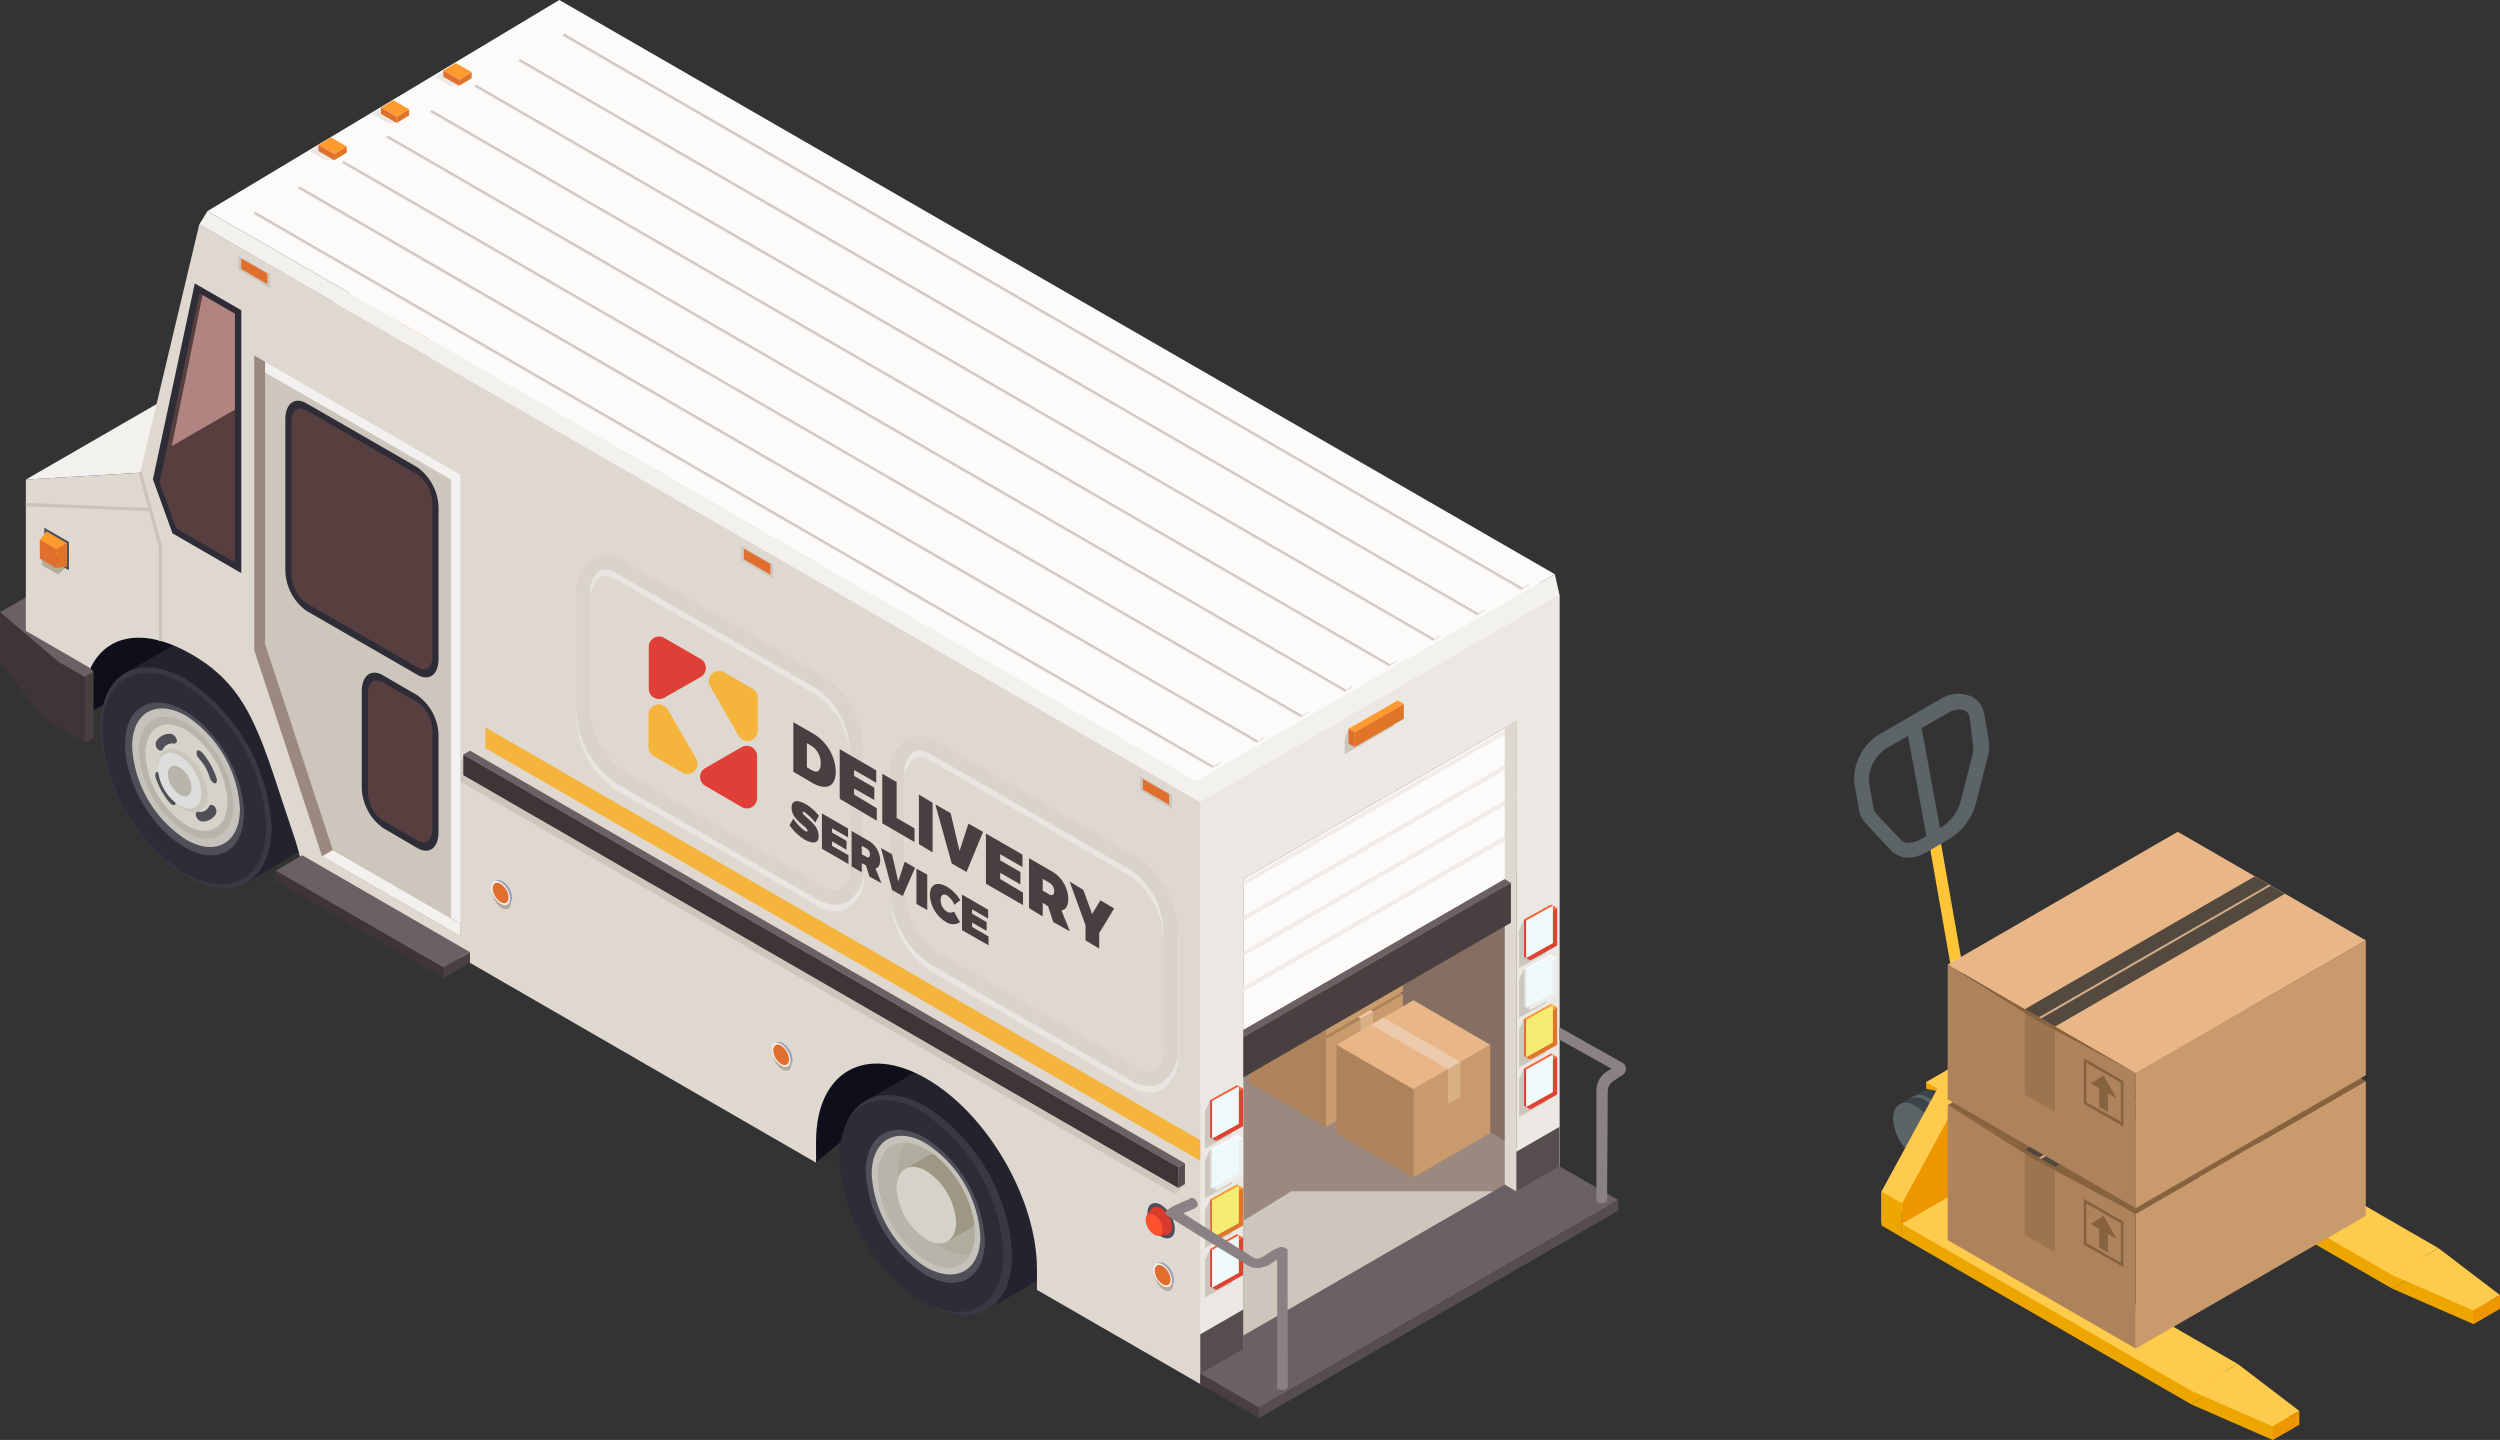 <svg xmlns="http://www.w3.org/2000/svg" viewBox="0 0 182.77 105.27"><rect x="0" y="0" width="182.77" height="105.27" fill="#333333" stroke="none"/><defs><style>.cls-1{isolation:isolate;}.cls-2{fill:#a25900;}.cls-3{fill:#3b4549;}.cls-4{fill:#5c6467;}.cls-5{fill:#ce7400;}.cls-6{fill:#eda600;}.cls-7{fill:#fecb4c;}.cls-8{fill:#ffc536;}.cls-9{fill:#ed9600;}.cls-10{fill:#c99a6b;}.cls-11{fill:#ae835b;}.cls-12{fill:#87623f;}.cls-13{fill:#9c754e;}.cls-14{fill:#54493e;mix-blend-mode:screen;}.cls-15{fill:#d1a986;}.cls-16{fill:#e8b687;}.cls-17{fill:#6b6164;}.cls-18{fill:#0f0e1b;}.cls-19{fill:#f3f1ee;}.cls-20{fill:#e4dfd9;}.cls-21{fill:#2d2c37;}.cls-22{fill:#504f58;}.cls-23{fill:#c2c7d6;}.cls-24{fill:#a5acc2;}.cls-25{fill:#cfd9e7;}.cls-26{fill:#b5bbcd;}.cls-27{fill:#e1e7ef;}.cls-28{fill:#cdc6bc;}.cls-29{fill:#7572a4;}.cls-30{fill:#9b897f;}.cls-31{fill:#ff9a2e;}.cls-32{fill:#f9f1ec;}.cls-33{fill:#c9c3b9;}.cls-34{fill:#3f3436;}.cls-35{fill:#23222d;}.cls-36{fill:#393843;}.cls-37{fill:#c4c2bb;}.cls-38{fill:#b7b4a9;}.cls-39{fill:#d5d2c9;}.cls-40{fill:#cac6bc;}.cls-41{fill:#dddddb;}.cls-42{fill:#b0ac9e;}.cls-43{fill:#9d9783;}.cls-44{fill:#ded8d1;}.cls-45{fill:#b5aa9c;}.cls-46{fill:#9da1bf;}.cls-47{fill:#e06f2e;}.cls-48{fill:#f2f1f0;}.cls-48,.cls-67,.cls-68{mix-blend-mode:multiply;}.cls-49{fill:#573f3f;}.cls-50{fill:#ebe7e3;}.cls-51{fill:#554d4e;}.cls-52{fill:#856f63;}.cls-53{fill:#d9af84;}.cls-54{fill:#ebcbab;}.cls-55{fill:#fcfbfa;}.cls-56{fill:#f0ece9;}.cls-57{fill:#493f41;}.cls-58{fill:#e07427;}.cls-59{fill:#d83b2e;}.cls-60{fill:#ff512e;}.cls-61{fill:#de4231;}.cls-62{fill:#fd6039;}.cls-63{fill:#de4037;}.cls-64{fill:#ededed;}.cls-65{fill:#fbf9ff;}.cls-66{fill:#e0e0e0;}.cls-67{fill:#eefaf9;}.cls-68{fill:#f5ec73;}.cls-69{fill:#b08480;}.cls-70{fill:#e9e5e1;}.cls-71{fill:#d9d3cc;}.cls-72{fill:#f5b53d;}.cls-73{fill:#898184;}</style></defs><title>сourier_2</title><g class="cls-1"><g id="Layer_2" data-name="Layer 2"><g id="Layer_1-2" data-name="Layer 1"><polygon class="cls-2" points="151.36 79.14 152.85 80 152.85 82.48 151.36 81.62 151.36 79.14"/><path class="cls-3" d="M148,80a3.61,3.61,0,0,0-1.64-2.83,1.17,1.17,0,0,0-1.12-.13h0l0,0h0l-.73.42.27.46s0,.11,0,.17A3.6,3.6,0,0,0,146.39,81a1.59,1.59,0,0,0,.27.12l.22.38.66-.38h.05A1.17,1.17,0,0,0,148,80Z"/><path class="cls-4" d="M144.05,78.52a3.6,3.6,0,0,0,1.64,2.83c.9.53,1.64.11,1.64-.93a3.63,3.63,0,0,0-1.64-2.83C144.78,77.06,144.05,77.48,144.05,78.52Z"/><path class="cls-3" d="M147.05,80.58a3.63,3.63,0,0,0-1.64-2.83,1.17,1.17,0,0,0-1.12-.13h0l0,0h0l-.74.42.28.46a.79.79,0,0,0,0,.17,3.63,3.63,0,0,0,1.65,2.83,1.51,1.51,0,0,0,.26.12l.23.38.66-.38h0l0,0h0A1.15,1.15,0,0,0,147.05,80.58Z"/><path class="cls-4" d="M143.06,79.09a3.63,3.63,0,0,0,1.64,2.83c.91.53,1.65.11,1.65-.93a3.61,3.61,0,0,0-1.65-2.83C143.8,77.63,143.06,78.05,143.06,79.09Z"/><polygon class="cls-5" points="146.79 82.59 146.79 84.22 145.93 84.71 143.55 78.73 145.21 79.08 146.79 82.59"/><polygon class="cls-6" points="145.93 83.09 145.93 84.71 142.69 82.34 142.69 79.22 144.34 79.58 145.93 83.09"/><polygon class="cls-6" points="142.57 80.59 146.67 78.22 146.67 77.77 140.81 79.11 140.81 79.57 142.57 80.59"/><polygon class="cls-7" points="142.57 80.13 146.67 77.77 144.9 76.75 140.81 79.11 142.57 80.13"/><path class="cls-3" d="M143.38,82.71a3.63,3.63,0,0,0-1.64-2.83,1.2,1.2,0,0,0-1.12-.14h-.05l-.73.43.27.45c0,.06,0,.11,0,.17a3.61,3.61,0,0,0,1.65,2.83,2.1,2.1,0,0,0,.26.13l.23.37.66-.38h0l0,0h0A1.15,1.15,0,0,0,143.38,82.71Z"/><path class="cls-4" d="M139.39,81.22A3.64,3.64,0,0,0,141,84.05c.91.52,1.65.1,1.65-.94A3.61,3.61,0,0,0,141,80.28C140.13,79.76,139.39,80.18,139.39,81.22Z"/><path class="cls-3" d="M142.39,83.27a3.61,3.61,0,0,0-1.64-2.83,1.15,1.15,0,0,0-1.11-.13h0l0,0h0l-.73.42.28.46a1,1,0,0,0,0,.17,3.63,3.63,0,0,0,1.64,2.83,1.59,1.59,0,0,0,.27.12l.23.38.66-.38h0A1.17,1.17,0,0,0,142.39,83.27Z"/><path class="cls-4" d="M138.41,81.78a3.63,3.63,0,0,0,1.64,2.84c.91.52,1.64.1,1.64-.94a3.6,3.6,0,0,0-1.64-2.83C139.14,80.32,138.41,80.74,138.41,81.78Z"/><polygon class="cls-5" points="146.67 77.77 146.67 78.22 142.57 80.59 142.57 80.13 146.67 77.77"/><rect class="cls-8" x="142.56" y="61.1" width="0.85" height="18.28" transform="translate(-9.99 25.78) rotate(-9.95)"/><path class="cls-4" d="M139.56,62.7a1.79,1.79,0,0,1-1.32-.53l-1.86-2a1.82,1.82,0,0,1-.48-1l-.34-1.94a3.87,3.87,0,0,1,2-3.64l4.26-2.46a2.44,2.44,0,0,1,2.24-.24,1.72,1.72,0,0,1,1,1.31l.34,1.94a2.64,2.64,0,0,1-.07,1.14l-.9,3.55a4.33,4.33,0,0,1-2,2.55l-1.4.82A3,3,0,0,1,139.56,62.7Zm3.69-10.83a1.84,1.84,0,0,0-.89.28L138.1,54.6a2.82,2.82,0,0,0-1.47,2.52l.33,1.94a.86.86,0,0,0,.19.42L139,61.42c.28.29.86.26,1.45-.08l1.4-.81a3.27,3.27,0,0,0,1.47-1.89l.91-3.55a1.65,1.65,0,0,0,0-.69L144,52.46a.68.68,0,0,0-.36-.52A1,1,0,0,0,143.25,51.87Z"/><path class="cls-7" d="M145.15,73.14a4.21,4.21,0,0,1,1.44-1.49,1.49,1.49,0,0,1,1.43-.17l1.5.86-.13.08,6.23,4.26V79L137.55,89.4V87.11Z"/><path class="cls-9" d="M139.05,88v2.49L143.26,88l0-1.79,9.55-5.52v1.76L157.11,80V77.54l-7.6-5.2a1.49,1.49,0,0,0-1.43.17A4.21,4.21,0,0,0,146.64,74Z"/><polygon class="cls-6" points="174.87 94.2 178.27 92.24 153.71 81 153.71 81.99 174.87 94.2"/><polygon class="cls-6" points="174.87 94.2 178.27 92.24 182.77 95.67 180.82 96.8 174.87 94.2"/><polygon class="cls-6" points="160.2 102.67 163.6 100.71 139.04 89.47 139.04 90.46 160.2 102.67"/><polygon class="cls-6" points="160.2 102.67 163.6 100.71 168.1 104.14 166.15 105.27 160.2 102.67"/><polygon class="cls-7" points="174.87 93.21 178.27 91.25 157.11 79.03 153.71 81 174.87 93.21"/><polygon class="cls-7" points="174.87 93.21 178.27 91.25 182.77 94.68 180.82 95.81 174.87 93.21"/><polygon class="cls-7" points="160.2 101.68 163.6 99.72 142.45 87.5 139.04 89.47 160.2 101.68"/><polygon class="cls-7" points="160.2 101.68 163.6 99.72 168.1 103.15 166.15 104.28 160.2 101.68"/><polygon class="cls-6" points="137.55 87.11 139.04 87.97 139.04 90.46 137.55 89.59 137.55 87.11"/><polygon class="cls-9" points="182.77 94.68 182.77 95.67 180.82 96.8 180.82 95.81 182.77 94.68"/><polygon class="cls-9" points="168.1 103.15 168.1 104.14 166.15 105.27 166.15 104.28 168.1 103.15"/><rect class="cls-4" x="140.12" y="52.88" width="1.08" height="8.59" transform="translate(-8 26.27) rotate(-10.38)"/><polygon class="cls-10" points="156.14 98.59 172.96 88.89 172.96 79.03 156.14 88.73 156.14 98.59"/><polygon class="cls-11" points="156.14 98.59 142.39 90.66 142.39 80.79 156.14 88.73 156.14 98.59"/><polygon class="cls-12" points="156.14 88.73 142.39 80.79 159.21 71.09 172.96 79.03 156.14 88.73"/><polygon class="cls-13" points="150.24 91.56 148.03 90.28 148.03 84.05 150.24 85.32 150.24 91.56"/><polygon class="cls-14" points="150.24 85.32 167.05 75.62 164.84 74.34 148.03 84.05 150.24 85.32"/><polygon class="cls-12" points="142.39 80.79 156.14 88.73 148.72 84.76 142.39 80.79"/><polygon class="cls-15" points="149.22 84.73 166.03 75.03 165.88 74.94 149.06 84.64 149.22 84.73"/><path class="cls-12" d="M155.24,92.64,152.34,91V87.64l2.9,1.67Zm-2.71-1.78,2.52,1.45V89.42L152.53,88Z"/><polygon class="cls-12" points="154.11 91.58 153.47 91.21 153.47 89.53 154.11 89.9 154.11 91.58"/><polygon class="cls-12" points="154.74 90.58 152.84 89.48 153.79 88.89 154.74 90.58"/><polygon class="cls-10" points="156.14 88.32 172.96 78.61 172.96 68.75 156.14 78.46 156.14 88.32"/><polygon class="cls-11" points="156.14 88.32 142.39 80.38 142.39 70.52 156.14 78.46 156.14 88.32"/><polygon class="cls-16" points="156.14 78.46 142.39 70.52 159.21 60.81 172.96 68.75 156.14 78.46"/><polygon class="cls-13" points="150.24 81.28 148.03 80.01 148.03 73.78 150.24 75.05 150.24 81.28"/><polygon class="cls-14" points="150.24 75.05 167.05 65.34 164.84 64.07 148.03 73.78 150.24 75.05"/><polygon class="cls-12" points="142.39 70.52 156.14 78.46 148.72 74.49 142.39 70.52"/><polygon class="cls-15" points="149.22 74.46 166.03 64.75 165.88 64.67 149.06 74.37 149.22 74.46"/><path class="cls-12" d="M155.24,82.37l-2.9-1.67V77.36l2.9,1.68Zm-2.71-1.78L155.05,82V79.15l-2.52-1.46Z"/><polygon class="cls-12" points="154.11 81.3 153.47 80.93 153.47 79.26 154.11 79.63 154.11 81.3"/><polygon class="cls-12" points="154.74 80.31 152.84 79.21 153.79 78.62 154.74 80.31"/><polygon class="cls-17" points="26.15 29.66 0 44.76 4.29 48.41 6.2 49.5 33.36 33.82 26.15 29.66"/><polygon class="cls-18" points="6.62 48.85 6.84 49.13 6.62 52.06 10.58 49.75 29.91 63.91 59.66 84.98 63.26 81.99 80.08 92.34 80.49 77.12 8.19 42 6.62 48.85"/><polygon class="cls-19" points="28.16 19.89 1.89 35.06 10.25 34.56 36.52 19.39 28.16 19.89"/><path class="cls-20" d="M28.16,19.89V31l4.72,2.72c1.24-2.58,4.09-2.92,7.42-1,4.46,2.57,5.07,6.27,7.58,13.64.2.59.49,1.81.49,1.81L85.93,69.82c0-.49,0-1,0-1.54,0-5.12,3.61-7.18,8.07-4.61s8.07,8.81,8.07,13.93c0,.54,0,1.05,0,1.52L114,86V43.49L40.84,1.24,36.52,19.39Z"/><path class="cls-21" d="M33.61,38.08a13.79,13.79,0,0,0,6.26,10.8c3.46,2,6.26.4,6.26-3.57a13.78,13.78,0,0,0-6.26-10.8C36.41,32.51,33.61,34.11,33.61,38.08Z"/><path class="cls-21" d="M87.73,69.32A13.81,13.81,0,0,0,94,80.13c3.46,2,6.26.39,6.26-3.57A13.81,13.81,0,0,0,94,65.75C90.53,63.76,87.73,65.35,87.73,69.32Z"/><path class="cls-22" d="M89.64,70.43A9.59,9.59,0,0,0,94,77.93c2.4,1.39,4.35.28,4.35-2.48A9.57,9.57,0,0,0,94,68C91.59,66.56,89.64,67.67,89.64,70.43Z"/><path class="cls-23" d="M90.05,70.66A8.66,8.66,0,0,0,94,77.46c2.18,1.26,3.94.25,3.94-2.24A8.66,8.66,0,0,0,94,68.42C91.81,67.16,90.05,68.16,90.05,70.66Z"/><path class="cls-24" d="M90.44,70.89A7.81,7.81,0,0,0,94,77c2,1.13,3.55.22,3.55-2A7.81,7.81,0,0,0,94,68.87C92,67.74,90.44,68.64,90.44,70.89Z"/><path class="cls-25" d="M91.81,71.68A4.82,4.82,0,0,0,94,75.44c1.2.69,2.18.13,2.18-1.24A4.82,4.82,0,0,0,94,70.44C92.79,69.75,91.81,70.3,91.81,71.68Z"/><path class="cls-22" d="M35.52,39.18a9.6,9.6,0,0,0,4.35,7.51c2.4,1.38,4.35.27,4.35-2.48a9.6,9.6,0,0,0-4.35-7.51C37.47,35.31,35.52,36.42,35.52,39.18Z"/><path class="cls-26" d="M35.93,39.42a8.68,8.68,0,0,0,3.94,6.8c2.18,1.25,3.94.25,3.94-2.25a8.68,8.68,0,0,0-3.94-6.8C37.69,35.91,35.93,36.92,35.93,39.42Z"/><path class="cls-25" d="M36.85,40a6.65,6.65,0,0,0,3,5.21c1.67,1,3,.19,3-1.72a6.67,6.67,0,0,0-3-5.22C38.2,37.26,36.85,38,36.85,40Z"/><path class="cls-27" d="M38.22,40.74a3.65,3.65,0,0,0,1.65,2.85c.91.52,1.65.1,1.65-.94a3.65,3.65,0,0,0-1.65-2.85C39,39.27,38.22,39.69,38.22,40.74Z"/><path class="cls-23" d="M39,41.18a2,2,0,0,0,.9,1.54c.49.29.89.06.89-.51a2,2,0,0,0-.89-1.55C39.37,40.38,39,40.61,39,41.18Z"/><polygon class="cls-26" points="26.03 33.4 30.64 37.15 32.75 38.37 33.24 33.89 26.03 29.73 26.03 33.4"/><polygon class="cls-28" points="59.93 53.27 59.93 19.53 44.86 10.83 44.86 32.37 49.81 47.44 59.93 53.27"/><polygon class="cls-21" points="40.51 5.55 43.9 7.51 43.9 26.73 38.87 23.83 37.45 19.87 40.51 5.55"/><polygon class="cls-29" points="43.45 25.95 43.45 7.77 40.86 6.27 37.93 20.09 39.15 23.47 43.45 25.95"/><polygon class="cls-30" points="48.37 47.06 60.63 54.14 60.63 55.21 48.37 48.13 48.37 47.06"/><polygon class="cls-22" points="29.51 25.48 31.31 26.52 31.31 24.46 29.51 23.42 29.51 25.48"/><polygon class="cls-31" points="29.66 25.39 31.16 26.26 31.16 24.54 29.66 23.68 29.66 25.39"/><path class="cls-32" d="M82.69,61.56a1.53,1.53,0,0,0,.68,1.18c.38.22.69,0,.69-.39a1.52,1.52,0,0,0-.69-1.18C83,61,82.69,61.13,82.69,61.56Z"/><path class="cls-31" d="M82.79,61.62a1.27,1.27,0,0,0,.58,1c.32.19.58,0,.58-.33a1.27,1.27,0,0,0-.58-1C83.05,61.1,82.79,61.25,82.79,61.62Z"/><path class="cls-32" d="M62.19,49.72a1.49,1.49,0,0,0,.68,1.18c.38.22.68.05.68-.39a1.51,1.51,0,0,0-.68-1.18C62.49,49.12,62.19,49.29,62.19,49.72Z"/><path class="cls-31" d="M62.29,49.78a1.27,1.27,0,0,0,.58,1c.32.19.58,0,.58-.33a1.3,1.3,0,0,0-.58-1C62.55,49.27,62.29,49.42,62.29,49.78Z"/><path class="cls-21" d="M48.68,29.49l8.1,4.68c.85.49,1.55,0,1.55-1.18V22a3.73,3.73,0,0,0-1.55-3l-8.1-4.68c-.86-.49-1.56,0-1.56,1.18v11A3.72,3.72,0,0,0,48.68,29.49Z"/><path class="cls-29" d="M57.88,32.81V21.62a2.65,2.65,0,0,0-1.1-2.1l-8.1-4.68c-.61-.35-1.1,0-1.1.83v11.2a2.62,2.62,0,0,0,1.1,2.1l8.1,4.68C57.38,34,57.88,33.63,57.88,32.81Z"/><path class="cls-22" d="M41.59,43.72a.74.74,0,0,1-.76.47c-.14,0-.23.13-.19.32h0a.51.51,0,0,0,.44.38,1.11,1.11,0,0,0,1-.62.53.53,0,0,0-.13-.58h0C41.81,43.57,41.66,43.59,41.59,43.72Z"/><path class="cls-22" d="M38.14,39.67a.73.73,0,0,1,.76-.47c.15,0,.24-.13.19-.32h0a.51.51,0,0,0-.44-.39,1.14,1.14,0,0,0-1,.63.52.52,0,0,0,.14.57h0C37.92,39.82,38.08,39.8,38.14,39.67Z"/><path class="cls-22" d="M39,43.16a3.63,3.63,0,0,1-.79-1.34.68.68,0,0,0-.37-.43h0c-.15,0-.22.17-.12.44a5.57,5.57,0,0,0,1.05,1.77c.2.21.4.24.44.09h0A.66.66,0,0,0,39,43.16Z"/><path class="cls-22" d="M40.76,40.23a3.49,3.49,0,0,1,.8,1.33.65.65,0,0,0,.37.43h0c.15,0,.21-.16.12-.43A5.32,5.32,0,0,0,41,39.79c-.19-.22-.39-.25-.43-.1h0A.69.69,0,0,0,40.76,40.23Z"/><polygon class="cls-33" points="38.12 31.7 37.88 31.7 37.88 24.82 36.41 19.42 36.64 19.36 38.12 24.8 38.12 31.7"/><rect class="cls-33" x="32.59" y="17.35" width="0.24" height="9.11" transform="translate(9.47 53.69) rotate(-87.64)"/><polygon class="cls-34" points="0 48.42 3.23 52.55 6.2 54.27 6.2 52.85 6.2 49.5 4.29 48.41 0 44.76 0 48.42"/><path class="cls-35" d="M23.73,58.24a13.78,13.78,0,0,0-6.26-10.8c-1.72-1-3.29-1.1-4.42-.46h0l0,0-4,2.28v3.06L18,64.54l3.71-2.16a3.05,3.05,0,0,0,.5-.28h0A4.51,4.51,0,0,0,23.73,58.24Z"/><path class="cls-36" d="M19.86,60.47c0,4-2.8,5.57-6.26,3.58A13.81,13.81,0,0,1,7.34,53.24c0-4,2.8-5.57,6.26-3.57A13.79,13.79,0,0,1,19.86,60.47Z"/><path class="cls-21" d="M19.47,60.4c0,3.82-2.69,5.36-6,3.44a13.28,13.28,0,0,1-6-10.4c0-3.81,2.7-5.35,6-3.43A13.26,13.26,0,0,1,19.47,60.4Z"/><ellipse class="cls-22" cx="13.49" cy="56.95" rx="3.54" ry="6.13" transform="translate(-26.9 14.59) rotate(-30.31)"/><path class="cls-37" d="M17.54,59.13c0,2.5-1.76,3.51-3.94,2.25a8.66,8.66,0,0,1-3.94-6.8c0-2.5,1.76-3.5,3.94-2.25A8.69,8.69,0,0,1,17.54,59.13Z"/><path class="cls-38" d="M17.05,58.85c0,2.19-1.54,3.07-3.45,2a7.62,7.62,0,0,1-3.45-6c0-2.19,1.55-3.07,3.45-2A7.58,7.58,0,0,1,17.05,58.85Z"/><path class="cls-39" d="M16.63,58.6c0,1.92-1.36,2.69-3,1.73a6.67,6.67,0,0,1-3-5.22c0-1.91,1.35-2.69,3-1.72A6.66,6.66,0,0,1,16.63,58.6Z"/><path class="cls-40" d="M15.16,58.13c0,1.14-.81,1.61-1.81,1A4,4,0,0,1,11.54,56c0-1.14.81-1.6,1.81-1A4,4,0,0,1,15.16,58.13Z"/><path class="cls-22" d="M11.88,56.89a3.42,3.42,0,0,0,.76,1.35.71.71,0,0,1,.19.54h0c-.05.14-.25.1-.44-.12a5.4,5.4,0,0,1-1-1.79c-.09-.28,0-.47.13-.43h0A.69.69,0,0,1,11.88,56.89Z"/><path class="cls-41" d="M14.72,58c0,1-.71,1.41-1.59.9a3.48,3.48,0,0,1-1.59-2.74c0-1,.71-1.42,1.59-.91A3.51,3.51,0,0,1,14.72,58Z"/><path class="cls-38" d="M14,57.6c0,.54-.39.77-.87.49a1.92,1.92,0,0,1-.86-1.49c0-.55.39-.77.86-.49A1.89,1.89,0,0,1,14,57.6Z"/><path class="cls-22" d="M15.33,56.83a3.42,3.42,0,0,0-.76-1.35.64.64,0,0,1-.19-.54h0c0-.14.25-.1.44.12a5.67,5.67,0,0,1,1,1.79c.09.27,0,.46-.14.42h0A.68.68,0,0,1,15.33,56.83Z"/><path class="cls-22" d="M14.5,59.35a.72.72,0,0,0,.79-.41c.07-.12.23-.14.37,0h0a.5.5,0,0,1,.12.57,1.11,1.11,0,0,1-1,.55.53.53,0,0,1-.44-.4h0C14.25,59.47,14.35,59.35,14.5,59.35Z"/><path class="cls-22" d="M12.71,54.36a.75.75,0,0,0-.8.42c-.07.12-.23.13-.37,0h0a.52.52,0,0,1-.12-.57,1.14,1.14,0,0,1,1.06-.56.55.55,0,0,1,.43.41h0C13,54.25,12.85,54.37,12.71,54.36Z"/><path class="cls-35" d="M77.85,89.49a13.81,13.81,0,0,0-6.26-10.81c-1.83-1.05-3.47-1.1-4.62-.33l-3.91,2.27,2.65,4.32A14.68,14.68,0,0,0,70,91.86l2.33,3.8,3.44-2a3.06,3.06,0,0,0,.63-.37h0A4.57,4.57,0,0,0,77.85,89.49Z"/><path class="cls-36" d="M74,91.72c0,4-2.81,5.57-6.27,3.57a13.79,13.79,0,0,1-6.26-10.8c0-4,2.8-5.57,6.26-3.57A13.8,13.8,0,0,1,74,91.72Z"/><path class="cls-21" d="M73.36,91.65c0,3.82-2.7,5.36-6,3.43a13.26,13.26,0,0,1-6-10.39c0-3.82,2.69-5.35,6-3.43A13.27,13.27,0,0,1,73.36,91.65Z"/><path class="cls-22" d="M72,90.7c0,2.76-1.95,3.87-4.35,2.49a9.59,9.59,0,0,1-4.36-7.51c0-2.76,2-3.87,4.36-2.48A9.6,9.6,0,0,1,72,90.7Z"/><path class="cls-37" d="M71.67,90.38c0,2.5-1.77,3.51-4,2.25a8.71,8.71,0,0,1-3.94-6.8c0-2.5,1.77-3.51,3.94-2.25A8.69,8.69,0,0,1,71.67,90.38Z"/><path class="cls-42" d="M71.27,90.15c0,2.25-1.59,3.16-3.55,2a7.8,7.8,0,0,1-3.54-6.11c0-2.25,1.58-3.16,3.54-2a6,6,0,0,1,.53.34,8.15,8.15,0,0,1,3,5.12C71.25,89.72,71.27,89.94,71.27,90.15Z"/><path class="cls-38" d="M69,91.26a7.4,7.4,0,0,1-3.35-5.79,2.56,2.56,0,0,1,.66-1.91c-1.26-.1-2.13.83-2.13,2.5a7.8,7.8,0,0,0,3.54,6.11c1.43.83,2.66.57,3.22-.5A2.68,2.68,0,0,1,69,91.26Z"/><path class="cls-43" d="M71.23,89.5c-.38.54-1.08.64-1.9.17a4.78,4.78,0,0,1-2.17-3.75c0-.93.44-1.48,1.09-1.54A8.15,8.15,0,0,1,71.23,89.5Z"/><polygon class="cls-43" points="67.72 84.57 66.09 85.51 69.31 90.73 70.92 89.8 69.82 87.18 67.72 84.57"/><path class="cls-39" d="M69.9,89.36c0,1.38-1,1.94-2.18,1.24a4.78,4.78,0,0,1-2.17-3.75c0-1.38,1-1.94,2.17-1.24A4.79,4.79,0,0,1,69.9,89.36Z"/><path class="cls-44" d="M1.89,35.06V46.12l4.72,2.73c1.24-2.58,4.1-2.93,7.42-1,4.46,2.58,5.07,6.28,7.58,13.64.2.59.49,1.82.49,1.82L59.66,85c0-.49,0-1,0-1.54,0-5.11,3.61-7.17,8.07-4.6s8.08,8.81,8.08,13.93c0,.54,0,1,0,1.51l12,6.92V58.65L14.57,16.4,10.25,34.56Z"/><path class="cls-45" d="M85.76,93.9c0,.43-.31.61-.69.39a1.53,1.53,0,0,1-.68-1.18c0-.43.31-.61.68-.39A1.52,1.52,0,0,1,85.76,93.9Z"/><path class="cls-46" d="M85.83,93.55c0,.44-.31.61-.68.39a1.49,1.49,0,0,1-.69-1.18c0-.43.31-.6.69-.39A1.53,1.53,0,0,1,85.83,93.55Z"/><path class="cls-32" d="M85.68,93.62c0,.43-.3.61-.68.39a1.52,1.52,0,0,1-.69-1.18c0-.43.31-.61.69-.39A1.51,1.51,0,0,1,85.68,93.62Z"/><path class="cls-47" d="M85.58,93.56c0,.37-.26.51-.58.33a1.28,1.28,0,0,1-.58-1c0-.37.26-.52.58-.33A1.27,1.27,0,0,1,85.58,93.56Z"/><path class="cls-45" d="M57.86,77.8c0,.43-.3.6-.68.39A1.51,1.51,0,0,1,56.5,77c0-.44.3-.61.68-.39A1.48,1.48,0,0,1,57.86,77.8Z"/><path class="cls-46" d="M57.94,77.45c0,.43-.31.61-.69.39a1.53,1.53,0,0,1-.68-1.18c0-.43.31-.61.68-.39A1.52,1.52,0,0,1,57.94,77.45Z"/><path class="cls-32" d="M57.79,77.51c0,.44-.31.61-.68.39a1.48,1.48,0,0,1-.69-1.17c0-.44.31-.61.69-.39A1.5,1.5,0,0,1,57.79,77.51Z"/><path class="cls-47" d="M57.69,77.46c0,.36-.26.51-.58.33a1.3,1.3,0,0,1-.58-1c0-.37.26-.52.58-.34A1.3,1.3,0,0,1,57.69,77.46Z"/><path class="cls-45" d="M37.36,66c0,.43-.3.61-.68.39A1.52,1.52,0,0,1,36,65.17c0-.43.31-.61.69-.39A1.51,1.51,0,0,1,37.36,66Z"/><path class="cls-46" d="M37.44,65.61c0,.44-.31.61-.69.39a1.49,1.49,0,0,1-.68-1.18c0-.43.3-.6.68-.39A1.52,1.52,0,0,1,37.44,65.61Z"/><path class="cls-32" d="M37.29,65.68c0,.43-.31.61-.69.39a1.53,1.53,0,0,1-.68-1.18c0-.43.31-.61.68-.39A1.5,1.5,0,0,1,37.29,65.68Z"/><ellipse class="cls-47" cx="36.6" cy="65.28" rx="0.47" ry="0.82" transform="translate(-27.94 27.4) rotate(-30.31)"/><polygon class="cls-19" points="15.17 15.43 87.41 57.14 87.75 58.65 14.57 16.41 15.17 15.43"/><polygon class="cls-19" points="113.67 41.98 87.41 57.14 87.75 58.65 114.01 43.49 113.67 41.98"/><polygon class="cls-28" points="33.66 68.44 33.66 34.7 18.59 26 18.59 47.53 23.55 62.6 33.66 68.44"/><polygon class="cls-48" points="33.66 67.53 32.98 67.14 32.98 35.06 19.38 27.23 19.38 26.45 33.66 34.7 33.66 67.53"/><polygon class="cls-21" points="14.24 20.72 17.64 22.68 17.64 41.9 12.61 38.99 11.18 35.04 14.24 20.72"/><polygon class="cls-49" points="17.18 22.94 17.18 41.12 12.88 38.63 11.67 35.26 14.59 21.44 14.81 21.57 17.18 22.94"/><polygon class="cls-28" points="83.34 57.79 85.68 59.14 85.68 58.1 83.34 56.75 83.34 57.79"/><polygon class="cls-47" points="83.55 57.72 85.47 58.83 85.47 58.06 83.55 56.95 83.55 57.72"/><polygon class="cls-28" points="54.19 40.95 56.52 42.3 56.52 41.26 54.19 39.91 54.19 40.95"/><polygon class="cls-47" points="54.39 40.89 56.32 42 56.32 41.23 54.39 40.12 54.39 40.89"/><polygon class="cls-28" points="17.42 19.73 19.76 21.08 19.76 20.04 17.42 18.69 17.42 19.73"/><polygon class="cls-47" points="17.63 19.66 19.55 20.77 19.55 20 17.63 18.89 17.63 19.66"/><path class="cls-21" d="M22.41,44.66l8.1,4.67c.86.5,1.55,0,1.55-1.17v-11a3.73,3.73,0,0,0-1.55-3l-8.1-4.67c-.86-.5-1.55,0-1.55,1.17v11A3.73,3.73,0,0,0,22.41,44.66Z"/><path class="cls-49" d="M31.61,48V36.79a2.64,2.64,0,0,0-1.1-2.11L22.41,30c-.61-.35-1.1,0-1.1.83V42a2.66,2.66,0,0,0,1.1,2.11l8.1,4.67C31.12,49.16,31.61,48.79,31.61,48Z"/><path class="cls-21" d="M28,60.53,30.51,62c.86.5,1.55,0,1.55-1.17v-7a3.69,3.69,0,0,0-1.55-3L28,49.37c-.86-.5-1.55,0-1.55,1.17v7A3.73,3.73,0,0,0,28,60.53Z"/><path class="cls-49" d="M31.61,60.62V53.43a2.62,2.62,0,0,0-1.1-2.1L28,49.89c-.61-.36-1.1,0-1.1.83v7.19A2.62,2.62,0,0,0,28,60l2.5,1.44C31.12,61.8,31.61,61.43,31.61,60.62Z"/><polygon class="cls-33" points="11.85 46.87 11.61 46.87 11.61 39.98 10.14 34.59 10.37 34.52 11.85 39.97 11.85 46.87"/><rect class="cls-33" x="6.32" y="32.52" width="0.24" height="9.11" transform="translate(-30.87 41.98) rotate(-87.64)"/><polygon class="cls-50" points="87.75 101.2 114.01 86.03 114.01 43.49 87.75 58.65 87.75 101.2"/><polygon class="cls-51" points="87.75 101.2 114.01 86.03 114.01 82.38 87.75 97.55 87.75 101.2"/><polygon class="cls-30" points="110.85 52.74 110.85 87.08 90.9 98.61 90.9 64.26 110.85 52.74"/><polygon class="cls-52" points="110.85 52.74 110.85 83.89 90.9 72.38 90.9 64.26 110.85 52.74"/><polygon class="cls-10" points="96.94 82.39 102.56 79.14 102.56 72.69 96.94 75.94 96.94 82.39"/><polygon class="cls-11" points="96.94 82.39 91.32 79.14 91.32 72.69 96.94 75.94 96.94 82.39"/><polygon class="cls-11" points="96.94 75.94 91.32 72.69 96.94 69.44 102.56 72.69 96.94 75.94"/><polygon class="cls-53" points="99.47 77.02 100.38 76.5 100.38 73.95 99.47 74.47 99.47 77.02"/><polygon class="cls-54" points="99.47 74.47 93.85 71.23 94.75 70.71 100.38 73.95 99.47 74.47"/><polygon class="cls-10" points="96.94 75.72 102.56 72.48 102.56 66.03 96.94 69.27 96.94 75.72"/><polygon class="cls-11" points="96.94 75.72 91.32 72.48 91.32 66.03 96.94 69.27 96.94 75.72"/><polygon class="cls-16" points="96.94 69.27 91.32 66.03 96.94 62.78 102.56 66.03 96.94 69.27"/><polygon class="cls-53" points="99.47 70.36 100.38 69.83 100.38 67.29 99.47 67.81 99.47 70.36"/><polygon class="cls-54" points="99.47 67.81 93.85 64.56 94.75 64.04 100.38 67.29 99.47 67.81"/><polygon class="cls-10" points="103.33 86.08 108.95 82.83 108.95 76.38 103.33 79.63 103.33 86.08"/><polygon class="cls-11" points="103.33 86.08 97.71 82.83 97.71 76.38 103.33 79.63 103.33 86.08"/><polygon class="cls-16" points="103.33 79.63 97.71 76.38 103.33 73.13 108.95 76.38 103.33 79.63"/><polygon class="cls-53" points="105.86 80.71 106.77 80.19 106.77 77.64 105.86 78.16 105.86 80.71"/><polygon class="cls-54" points="105.86 78.16 100.24 74.92 101.14 74.39 106.77 77.64 105.86 78.16"/><polygon class="cls-55" points="90.9 75.3 110.85 63.78 110.85 52.74 90.9 64.26 90.9 75.3"/><polygon class="cls-56" points="90.9 72.49 110.85 60.98 110.85 60.62 90.9 72.14 90.9 72.49"/><polygon class="cls-56" points="90.9 69.91 110.85 58.39 110.85 58.04 90.9 69.56 90.9 69.91"/><polygon class="cls-56" points="90.9 67.33 110.85 55.81 110.85 55.46 90.9 66.98 90.9 67.33"/><polygon class="cls-56" points="90.9 64.75 110.85 53.23 110.85 52.88 90.9 64.4 90.9 64.75"/><polygon class="cls-17" points="110.85 87.09 110.01 86.6 90.9 97.63 90.9 98.6 110.85 87.09"/><polygon class="cls-17" points="92.04 102.91 87.75 100.43 114.01 85.26 118.31 87.74 92.04 102.91"/><polygon class="cls-57" points="92.04 102.91 87.75 100.43 87.75 101.2 92.04 103.67 92.04 102.91"/><polygon class="cls-51" points="118.31 87.74 92.04 102.91 92.04 103.67 118.31 88.51 118.31 87.74"/><polygon class="cls-55" points="40.89 0 113.67 41.98 87.41 57.14 15.17 15.43 40.89 0"/><polygon class="cls-28" points="85.95 87.33 33.69 57.16 33.69 55.64 34.36 54.88 85.95 85.82 86.63 86.56 85.95 87.33"/><polygon class="cls-17" points="86.14 85.33 33.87 55.16 34.36 54.88 86.63 85.05 86.14 85.33"/><polygon class="cls-51" points="86.14 85.33 86.14 86.85 86.63 86.56 86.63 85.05 86.14 85.33"/><polygon class="cls-34" points="86.14 86.85 33.87 56.67 33.87 55.16 86.14 85.33 86.14 86.85"/><polygon class="cls-30" points="24.33 62.15 19.38 47.08 19.38 26.45 18.59 26 18.59 47.53 23.55 62.6 33.66 68.44 33.66 67.53 24.33 62.15"/><polygon class="cls-19" points="24.33 62.15 23.55 62.6 33.66 68.44 33.66 67.53 24.33 62.15"/><polygon class="cls-34" points="32.42 70.73 20.16 63.65 20.16 64.42 32.42 71.5 32.42 70.73"/><polygon class="cls-57" points="32.42 70.73 34.36 69.61 34.36 70.38 32.42 71.5 32.42 70.73"/><polygon class="cls-17" points="32.42 70.73 34.36 69.61 22.1 62.53 20.16 63.65 32.42 70.73"/><polygon class="cls-57" points="6.2 54.27 6.84 53.97 6.84 49.13 6.2 49.5 6.2 54.27"/><polygon class="cls-44" points="110.85 87.09 110.01 86.6 110.01 53.23 110.85 52.74 110.85 87.09"/><polygon class="cls-45" points="4.25 42 3.05 41.31 3.05 39.93 3.4 38.85 4.89 41.42 4.25 42"/><polygon class="cls-22" points="5.04 41.69 3.24 40.65 3.24 38.58 5.04 39.62 5.04 41.69"/><polygon class="cls-31" points="4.89 41.42 2.91 39.46 3.4 38.85 4.89 39.71 4.89 41.42"/><polygon class="cls-47" points="4.11 41.53 2.91 40.84 2.91 39.46 4.11 40.15 4.11 41.53"/><polygon class="cls-58" points="4.89 39.71 4.11 40.15 4.11 41.53 4.89 41.42 4.89 39.71"/><path class="cls-22" d="M85.89,89.83c0,.63-.45.89-1,.57a2.21,2.21,0,0,1-1-1.74c0-.63.45-.89,1-.57A2.23,2.23,0,0,1,85.89,89.83Z"/><path class="cls-59" d="M85.68,89.71c0,.5-.35.7-.79.45a1.75,1.75,0,0,1-.8-1.37c0-.51.36-.71.8-.46A1.76,1.76,0,0,1,85.68,89.71Z"/><path class="cls-59" d="M84.26,88.31a2.66,2.66,0,0,0-.43.56c-.08.18.85,1.48.85,1.48a2,2,0,0,0,.76-.13C85.73,90.09,84.26,88.31,84.26,88.31Z"/><path class="cls-60" d="M85,89.91c0,.39-.28.55-.62.35a1.37,1.37,0,0,1-.63-1.08c0-.39.28-.55.63-.35A1.38,1.38,0,0,1,85,89.91Z"/><polygon class="cls-28" points="109.17 87.09 94.41 87.09 90.9 89.25 90.9 97.63 109.17 87.09"/><polygon class="cls-50" points="23.78 11.71 22.62 11.04 23.54 10.5 24.43 11.71 23.78 11.71"/><polygon class="cls-58" points="24.43 11.71 25.35 11.16 25.35 10.71 24.43 11.25 24.43 11.71"/><polygon class="cls-31" points="24.43 11.25 23.28 10.59 24.19 10.05 25.35 10.71 24.43 11.25"/><polygon class="cls-47" points="24.43 11.25 23.28 10.59 23.28 11.04 24.43 11.71 24.43 11.25"/><polygon class="cls-50" points="28.34 8.99 27.19 8.33 28.1 7.78 29 8.99 28.34 8.99"/><polygon class="cls-58" points="29 8.99 29.91 8.44 29.91 7.99 29 8.54 29 8.99"/><polygon class="cls-31" points="29 8.54 27.85 7.87 28.76 7.33 29.91 7.99 29 8.54"/><polygon class="cls-47" points="29 8.54 27.85 7.87 27.85 8.33 29 8.99 29 8.54"/><polygon class="cls-50" points="32.91 6.27 31.76 5.61 32.67 5.06 33.57 6.27 32.91 6.27"/><polygon class="cls-58" points="33.57 6.27 34.48 5.72 34.48 5.27 33.57 5.82 33.57 6.27"/><polygon class="cls-31" points="33.57 5.82 32.41 5.16 33.33 4.61 34.48 5.27 33.57 5.82"/><polygon class="cls-47" points="33.57 5.82 32.41 5.16 32.41 5.61 33.57 6.27 33.57 5.82"/><polygon class="cls-28" points="98.31 55.14 101.9 53.07 101.9 51.98 98.59 53.28 98.31 54.06 98.31 55.14"/><polygon class="cls-58" points="99.03 54.62 102.63 52.55 102.63 51.46 99.03 53.54 99.03 54.62"/><polygon class="cls-31" points="99.03 53.54 98.59 53.28 102.18 51.21 102.63 51.46 99.03 53.54"/><polygon class="cls-47" points="99.03 53.54 98.59 53.28 98.59 54.37 99.03 54.62 99.03 53.54"/><polygon class="cls-28" points="111.05 81.66 113.02 80.57 113.02 77.83 111.42 78.11 111.05 78.92 111.05 81.66"/><polygon class="cls-28" points="111.05 78.03 113.02 76.94 113.02 74.2 111.42 74.47 111.05 75.29 111.05 78.03"/><polygon class="cls-28" points="111.05 74.4 113.02 73.31 113.02 70.57 111.42 70.84 111.05 71.66 111.05 74.4"/><polygon class="cls-28" points="111.05 70.77 113.02 69.68 113.02 66.94 111.42 67.21 111.05 68.03 111.05 70.77"/><polygon class="cls-61" points="111.87 81.11 113.84 80.02 113.84 77.28 111.87 78.36 111.87 81.11"/><polygon class="cls-62" points="111.87 78.36 111.42 78.11 113.39 77.02 113.84 77.28 111.87 78.36"/><polygon class="cls-63" points="111.87 78.36 111.42 78.11 111.42 80.85 111.87 81.11 111.87 78.36"/><polygon class="cls-58" points="111.87 77.47 113.84 76.39 113.84 73.65 111.87 74.73 111.87 77.47"/><polygon class="cls-31" points="111.87 74.73 111.42 74.47 113.39 73.39 113.84 73.65 111.87 74.73"/><polygon class="cls-47" points="111.87 74.73 111.42 74.47 111.42 77.22 111.87 77.47 111.87 74.73"/><polygon class="cls-64" points="111.87 73.84 113.84 72.76 113.84 70.02 111.87 71.1 111.87 73.84"/><polygon class="cls-65" points="111.87 71.1 111.42 70.84 113.39 69.76 113.84 70.02 111.87 71.1"/><polygon class="cls-66" points="111.87 71.1 111.42 70.84 111.42 73.59 111.87 73.84 111.87 71.1"/><polygon class="cls-61" points="111.87 70.21 113.84 69.13 113.84 66.39 111.87 67.47 111.87 70.21"/><polygon class="cls-62" points="111.87 67.47 111.42 67.21 113.39 66.13 113.84 66.39 111.87 67.47"/><polygon class="cls-63" points="111.87 67.47 111.42 67.21 111.42 69.96 111.87 70.21 111.87 67.47"/><polygon class="cls-28" points="88.09 94.86 90.06 93.78 90.06 91.04 88.47 91.31 88.09 92.12 88.09 94.86"/><polygon class="cls-28" points="88.09 91.23 90.06 90.15 90.06 87.41 88.47 87.68 88.09 88.49 88.09 91.23"/><polygon class="cls-28" points="88.09 87.6 90.06 86.52 90.06 83.78 88.47 84.05 88.09 84.86 88.09 87.6"/><polygon class="cls-28" points="88.09 83.97 90.06 82.89 90.06 80.15 88.47 80.42 88.09 81.23 88.09 83.97"/><polygon class="cls-61" points="88.91 94.31 90.88 93.22 90.88 90.48 88.91 91.57 88.91 94.31"/><polygon class="cls-62" points="88.91 91.57 88.47 91.31 90.43 90.22 90.88 90.48 88.91 91.57"/><polygon class="cls-63" points="88.91 91.57 88.47 91.31 88.47 94.05 88.91 94.31 88.91 91.57"/><polygon class="cls-58" points="88.91 90.68 90.88 89.59 90.88 86.85 88.91 87.94 88.91 90.68"/><polygon class="cls-31" points="88.91 87.94 88.47 87.68 90.43 86.59 90.88 86.85 88.91 87.94"/><polygon class="cls-47" points="88.91 87.94 88.47 87.68 88.47 90.42 88.91 90.68 88.91 87.94"/><polygon class="cls-64" points="88.91 87.05 90.88 85.96 90.88 83.22 88.91 84.31 88.91 87.05"/><polygon class="cls-65" points="88.91 84.31 88.47 84.05 90.43 82.96 90.88 83.22 88.91 84.31"/><polygon class="cls-66" points="88.91 84.31 88.47 84.05 88.47 86.79 88.91 87.05 88.91 84.31"/><polygon class="cls-61" points="88.91 83.42 90.88 82.33 90.88 79.59 88.91 80.68 88.91 83.42"/><polygon class="cls-62" points="88.91 80.68 88.47 80.42 90.43 79.33 90.88 79.59 88.91 80.68"/><polygon class="cls-63" points="88.91 80.68 88.47 80.42 88.47 83.16 88.91 83.42 88.91 80.68"/><polygon class="cls-67" points="111.57 80.93 113.53 79.84 113.53 77.1 111.57 78.19 111.57 80.93"/><polygon class="cls-68" points="111.57 77.3 113.53 76.21 113.53 73.47 111.57 74.56 111.57 77.3"/><polygon class="cls-67" points="111.57 73.67 113.53 72.58 113.53 69.84 111.57 70.93 111.57 73.67"/><polygon class="cls-67" points="111.57 70.04 113.53 68.95 113.53 66.21 111.57 67.3 111.57 70.04"/><polygon class="cls-67" points="88.61 94.14 90.57 93.05 90.57 90.31 88.61 91.39 88.61 94.14"/><polygon class="cls-68" points="88.61 90.5 90.57 89.42 90.57 86.68 88.61 87.76 88.61 90.5"/><polygon class="cls-67" points="88.61 86.87 90.57 85.79 90.57 83.05 88.61 84.13 88.61 86.87"/><polygon class="cls-67" points="88.61 83.24 90.57 82.16 90.57 79.42 88.61 80.5 88.61 83.24"/><polygon class="cls-69" points="17.18 22.94 17.18 29.94 12.56 32.61 14.81 21.57 17.18 22.94"/><polygon class="cls-57" points="110.46 64.54 110.46 67.46 90.9 78.77 90.9 75.82 110.46 64.54"/><polygon class="cls-17" points="110.46 64.54 90.9 75.82 90.9 75.3 110.01 64.28 110.46 64.54"/><polygon class="cls-50" points="88.54 56.15 18.46 15.64 18.95 15.35 88.71 56.15 88.54 56.15"/><polygon class="cls-55" points="88.71 55.99 18.64 15.48 19.13 15.19 89.2 55.71 88.71 55.99"/><polygon class="cls-50" points="88.71 55.99 88.71 56.15 89.2 55.87 89.2 55.71 88.71 55.99"/><polygon class="cls-28" points="88.71 56.15 18.64 15.64 18.64 15.48 88.71 55.99 88.71 56.15"/><polygon class="cls-50" points="91.77 54.29 21.69 13.78 22.18 13.49 91.94 54.29 91.77 54.29"/><polygon class="cls-55" points="91.94 54.13 21.86 13.61 22.35 13.33 92.43 53.85 91.94 54.13"/><polygon class="cls-50" points="91.94 54.13 91.94 54.29 92.43 54.01 92.43 53.85 91.94 54.13"/><polygon class="cls-28" points="91.94 54.29 21.86 13.78 21.86 13.61 91.94 54.13 91.94 54.29"/><polygon class="cls-50" points="94.99 52.43 24.91 11.91 25.41 11.63 95.16 52.43 94.99 52.43"/><polygon class="cls-55" points="95.16 52.27 25.08 11.75 25.57 11.47 95.65 51.99 95.16 52.27"/><polygon class="cls-50" points="95.16 52.27 95.16 52.43 95.65 52.15 95.65 51.99 95.16 52.27"/><polygon class="cls-28" points="95.16 52.43 25.08 11.91 25.08 11.75 95.16 52.27 95.16 52.43"/><polygon class="cls-50" points="98.22 50.57 28.14 10.05 28.63 9.77 98.39 50.57 98.22 50.57"/><polygon class="cls-55" points="98.39 50.41 28.31 9.89 28.8 9.61 98.88 50.12 98.39 50.41"/><polygon class="cls-50" points="98.39 50.41 98.39 50.57 98.88 50.28 98.88 50.12 98.39 50.41"/><polygon class="cls-28" points="98.39 50.57 28.31 10.05 28.31 9.89 98.39 50.41 98.39 50.57"/><polygon class="cls-50" points="101.44 48.71 31.36 8.19 31.86 7.91 101.61 48.71 101.44 48.71"/><polygon class="cls-55" points="101.61 48.55 31.53 8.03 32.02 7.75 102.1 48.26 101.61 48.55"/><polygon class="cls-50" points="101.61 48.55 101.61 48.71 102.1 48.42 102.1 48.26 101.61 48.55"/><polygon class="cls-28" points="101.61 48.71 31.53 8.19 31.53 8.03 101.61 48.55 101.61 48.71"/><polygon class="cls-50" points="104.67 46.84 34.59 6.33 35.08 6.04 104.84 46.84 104.67 46.84"/><polygon class="cls-55" points="104.84 46.68 34.76 6.17 35.25 5.88 105.33 46.4 104.84 46.68"/><polygon class="cls-50" points="104.84 46.68 104.84 46.84 105.33 46.56 105.33 46.4 104.84 46.68"/><polygon class="cls-28" points="104.84 46.84 34.76 6.33 34.76 6.17 104.84 46.68 104.84 46.84"/><polygon class="cls-50" points="107.89 44.98 37.81 4.46 38.3 4.18 108.06 44.98 107.89 44.98"/><polygon class="cls-55" points="108.06 44.82 37.98 4.3 38.47 4.02 108.55 44.54 108.06 44.82"/><polygon class="cls-50" points="108.06 44.82 108.06 44.98 108.55 44.7 108.55 44.54 108.06 44.82"/><polygon class="cls-28" points="108.06 44.98 37.98 4.46 37.98 4.3 108.06 44.82 108.06 44.98"/><polygon class="cls-50" points="111.12 43.12 41.04 2.6 41.53 2.32 111.29 43.12 111.12 43.12"/><polygon class="cls-55" points="111.29 42.96 41.21 2.44 41.7 2.16 111.78 42.68 111.29 42.96"/><polygon class="cls-50" points="111.29 42.96 111.29 43.12 111.78 42.84 111.78 42.68 111.29 42.96"/><polygon class="cls-28" points="111.29 43.12 41.21 2.6 41.21 2.44 111.29 42.96 111.29 43.12"/><path class="cls-70" d="M84,79.87a2.59,2.59,0,0,1-1.3-.39L68,71a6.74,6.74,0,0,1-2.87-5.45V57.11a2.8,2.8,0,0,1,1.16-2.56,2.17,2.17,0,0,1,2.24.13l14.73,8.51a6.74,6.74,0,0,1,2.88,5.45v8.41A2.82,2.82,0,0,1,85,79.62,1.94,1.94,0,0,1,84,79.87Zm-.78-1.29a1.23,1.23,0,0,0,1.19.13,1.85,1.85,0,0,0,.65-1.66V68.64a5.77,5.77,0,0,0-2.36-4.54L68,55.59a1.2,1.2,0,0,0-1.19-.14,1.88,1.88,0,0,0-.64,1.66v8.41a5.79,5.79,0,0,0,2.36,4.55Z"/><path class="cls-71" d="M84,79.39A2.59,2.59,0,0,1,82.7,79L68,70.49A6.74,6.74,0,0,1,65.09,65V56.63a2.83,2.83,0,0,1,1.16-2.57,2.2,2.2,0,0,1,2.24.14l14.73,8.51a6.74,6.74,0,0,1,2.88,5.45v8.41a2.83,2.83,0,0,1-1.16,2.57A1.91,1.91,0,0,1,84,79.39ZM67.19,54.86a.77.77,0,0,0-.41.11,1.85,1.85,0,0,0-.65,1.66V65a5.79,5.79,0,0,0,2.36,4.55L83.22,78.1a1.23,1.23,0,0,0,1.19.13,1.85,1.85,0,0,0,.65-1.66V68.16a5.75,5.75,0,0,0-2.36-4.54L68,55.11A1.53,1.53,0,0,0,67.19,54.86Z"/><path class="cls-70" d="M61.08,66.63a2.59,2.59,0,0,1-1.3-.39L45,57.73a6.74,6.74,0,0,1-2.87-5.45V43.87a2.8,2.8,0,0,1,1.16-2.56,2.17,2.17,0,0,1,2.24.13L60.3,50a6.74,6.74,0,0,1,2.88,5.45v8.41A2.81,2.81,0,0,1,62,66.38,1.78,1.78,0,0,1,61.08,66.63ZM44.27,42.1a.94.94,0,0,0-.42.11,1.89,1.89,0,0,0-.64,1.66v8.41a5.79,5.79,0,0,0,2.36,4.55L60.3,65.34a1.21,1.21,0,0,0,1.19.13,1.88,1.88,0,0,0,.65-1.66V55.4a5.79,5.79,0,0,0-2.36-4.54L45,42.35A1.53,1.53,0,0,0,44.27,42.1Z"/><path class="cls-71" d="M61.07,66.15a2.59,2.59,0,0,1-1.3-.39L45,57.25a6.74,6.74,0,0,1-2.87-5.45V43.39a2.8,2.8,0,0,1,1.16-2.56,2.17,2.17,0,0,1,2.24.13l14.73,8.51a6.74,6.74,0,0,1,2.88,5.45v8.41A2.82,2.82,0,0,1,62,65.9,1.94,1.94,0,0,1,61.07,66.15Zm-.78-1.29a1.23,1.23,0,0,0,1.19.13,1.85,1.85,0,0,0,.65-1.66V54.92a5.77,5.77,0,0,0-2.36-4.54L45,41.87a1.2,1.2,0,0,0-1.19-.14,1.88,1.88,0,0,0-.64,1.66V51.8a5.79,5.79,0,0,0,2.36,4.55Z"/><path class="cls-63" d="M47.43,47.29v3.07a.76.76,0,0,0,1.13.65l2.67-1.52a.76.76,0,0,0,0-1.31l-2.67-1.54A.75.75,0,0,0,47.43,47.29Z"/><path class="cls-63" d="M55.35,58.34V55.28a.76.76,0,0,0-1.13-.66l-2.66,1.53a.75.75,0,0,0,0,1.3L54.22,59A.75.75,0,0,0,55.35,58.34Z"/><path class="cls-72" d="M47.81,55.29l2.12,1.22a.75.75,0,0,0,1-1l-2.11-3.65a.76.76,0,0,0-1.41.38v2.43A.75.75,0,0,0,47.81,55.29Z"/><path class="cls-72" d="M55,50.34l-2.11-1.22a.75.75,0,0,0-1,1L54,53.8a.75.75,0,0,0,1.4-.38V51A.76.76,0,0,0,55,50.34Z"/><path class="cls-57" d="M61.1,56.41c0,1.11-.69,1.42-1.76.8L58,56.42V52.8l1.41.81A3.35,3.35,0,0,1,61.1,56.41ZM60,55.81a1.49,1.49,0,0,0-.67-1.28l-.34-.2V56.1l.39.22C59.79,56.54,60,56.34,60,55.81Z"/><path class="cls-57" d="M64.06,56.32v.91l-1.62-.94v.44l1.48.85v.91l-1.48-.85v.45l1.66,1V60L61.39,58.4V54.77Z"/><path class="cls-57" d="M65.55,57.17V59.8l1.31.76v1L64.5,60.19V56.57Z"/><path class="cls-57" d="M68.18,58.69v3.63l-1-.61V58.09Z"/><path class="cls-57" d="M69.5,59.45l.65,2.76.65-2,1.07.61-1.21,2.93-1.08-.62-1.2-4.32Z"/><path class="cls-57" d="M74.75,62.48v.91l-1.63-.94v.45l1.48.85v.91l-1.48-.85v.45l1.67,1v.91l-2.71-1.56V60.94Z"/><path class="cls-57" d="M77,67.41l-.38-1.16L76.23,66V67l-1-.61V62.74l1.52.88a2.42,2.42,0,0,1,1.35,2.07c0,.53-.17.82-.5.86l.62,1.54Zm-.77-2.3.48.28c.23.13.36,0,.36-.23a.7.7,0,0,0-.36-.63l-.48-.28Z"/><path class="cls-57" d="M80.36,68.22v1.13l-1-.6V67.64l-1.16-3.19,1,.61.64,1.76.61-1,1,.6Z"/><path class="cls-57" d="M58.82,59.38c-.08-.05-.14-.05-.14,0,0,.33,1.17.8,1.17,1.74,0,.57-.44.57-1,.28a3.8,3.8,0,0,1-1.13-1.07l.28-.48a3.25,3.25,0,0,0,.86.9c.11.06.18.06.18,0,0-.33-1.17-.79-1.17-1.7,0-.51.38-.62,1-.28a3.55,3.55,0,0,1,1,.87l-.27.5A3.82,3.82,0,0,0,58.82,59.38Z"/><path class="cls-57" d="M62,60.57v.65l-1.17-.67v.31l1.06.62v.65l-1.06-.62v.33l1.2.68v.65l-1.94-1.12V59.47Z"/><path class="cls-57" d="M63.57,64.09l-.27-.83L63,63.1v.67l-.74-.43V60.75l1.09.63a1.73,1.73,0,0,1,1,1.48c0,.38-.12.59-.35.62l.44,1.09ZM63,62.45l.35.2c.16.09.25,0,.25-.17a.5.5,0,0,0-.25-.45l-.35-.2Z"/><path class="cls-57" d="M65.21,62.45l.46,2L66.14,63l.76.44L66,65.51l-.78-.44L64.41,62Z"/><path class="cls-57" d="M67.79,63.94v2.59L67,66.09V63.51Z"/><path class="cls-57" d="M69.23,65.46c-.27-.16-.46,0-.46.32a1,1,0,0,0,.46.87.53.53,0,0,0,.52,0l.43.77a.92.92,0,0,1-1,0,2.47,2.47,0,0,1-1.2-2c0-.76.52-1,1.22-.61a2.79,2.79,0,0,1,1,1l-.43.34A1.51,1.51,0,0,0,69.23,65.46Z"/><path class="cls-57" d="M72.24,66.51v.65l-1.17-.68v.32l1.06.61v.65l-1.06-.61v.32l1.2.69v.65L70.33,68V65.4Z"/><polygon class="cls-72" points="87.75 84.86 35.48 54.69 35.48 53.17 87.75 83.35 87.75 84.86"/><path class="cls-73" d="M94.15,101.4h-.78V92.09c-.22.12-.47.3-.69.45l-.1,0a1.41,1.41,0,0,1-1.5-.12S87.62,90.33,85.54,89l-.2-.13-.15-.16c.1-.24.21-.42,1.84-1.08l.39.68-.91.39c2.07,1.35,5,3.14,5,3.16.31.2.37.2.77.06,1.26-.9,1.48-.78,1.64-.7l.21.11,0,.29Z"/><path class="cls-73" d="M117.49,87.74h-.78v-8a1.66,1.66,0,0,1,.86-1.46l.25-.15L114,76v-.9l4.62,2.6a.52.52,0,0,1,0,.89L118,79a.91.91,0,0,0-.46.78Z"/><path class="cls-73" d="M94,101.24a.59.59,0,0,0-.55,0,.17.17,0,0,0,0,.32.59.59,0,0,0,.55,0C94.19,101.47,94.19,101.33,94,101.24Z"/><path class="cls-73" d="M117.38,87.58a.66.66,0,0,0-.55,0c-.16.09-.16.23,0,.32a.59.59,0,0,0,.55,0C117.53,87.82,117.53,87.67,117.38,87.58Z"/><path class="cls-73" d="M87,87.76a.62.62,0,0,0,.28.48c.16.08.28,0,.28-.17a.6.6,0,0,0-.29-.47C87.07,87.51,87,87.59,87,87.76Z"/></g></g></g></svg>